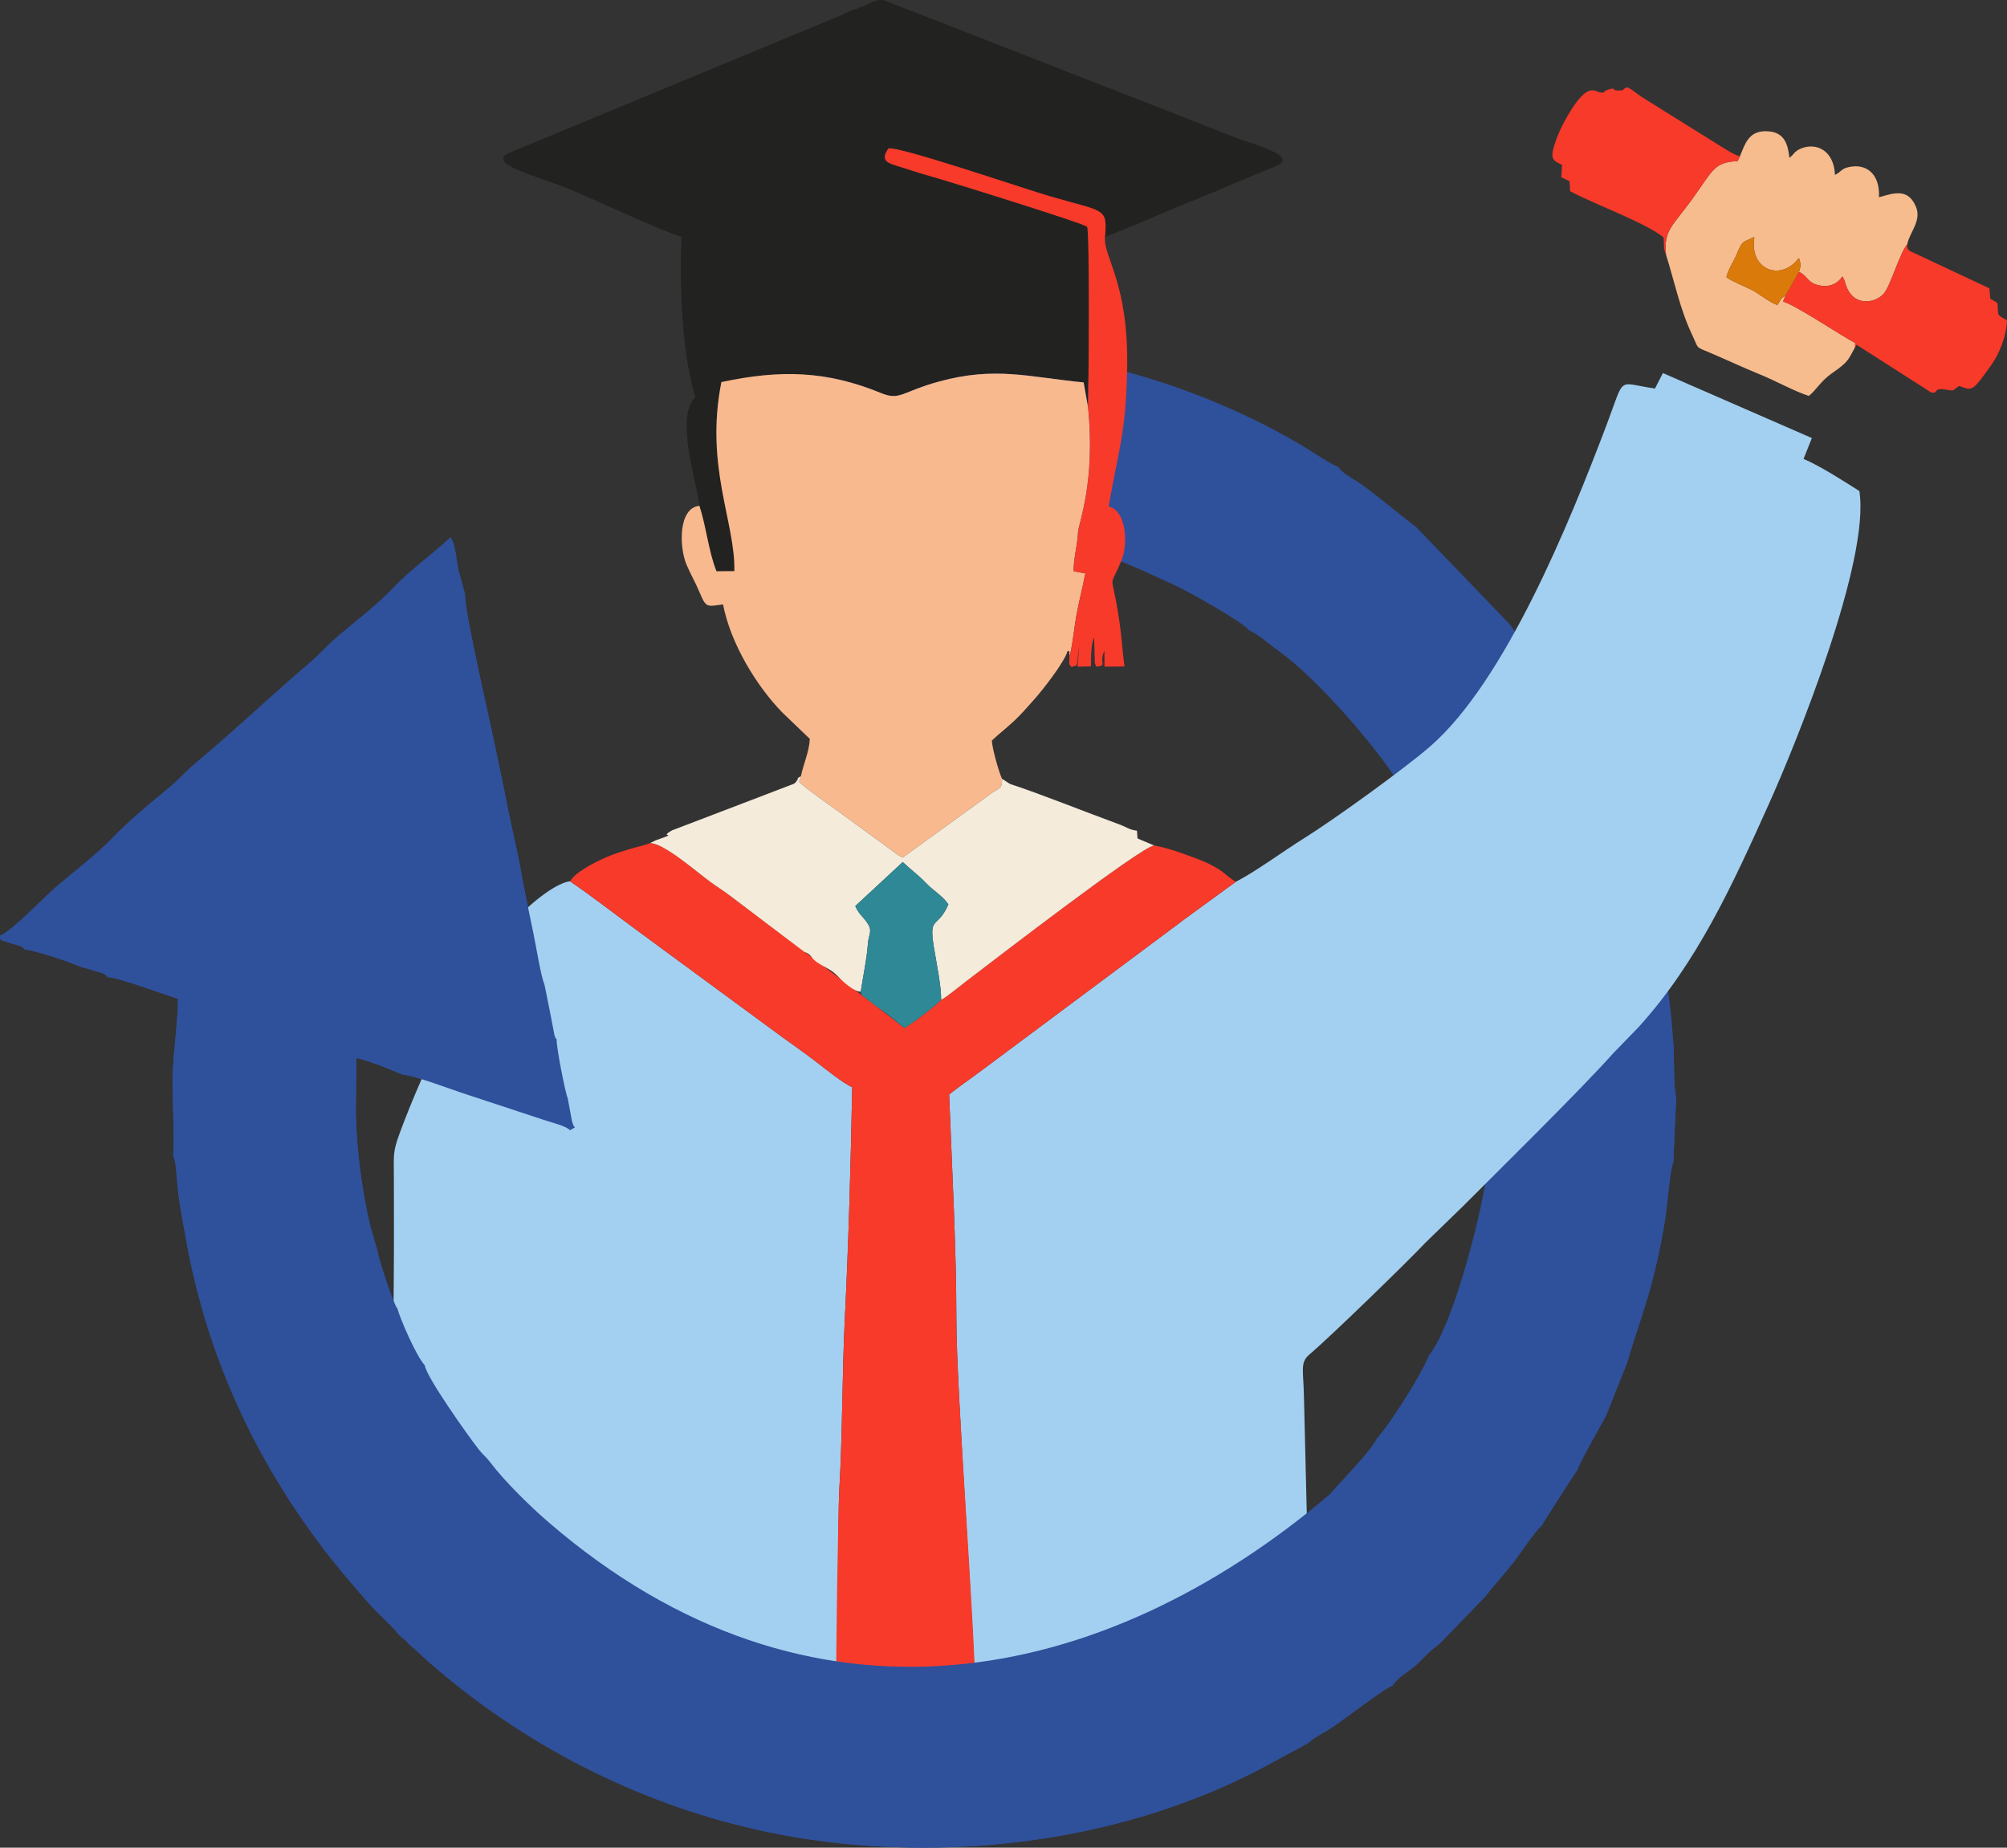 <svg width="63" height="58" viewBox="0 0 63 58" fill="none" xmlns="http://www.w3.org/2000/svg">
<rect x="0" y="0" width="63" height="58" fill="#333333" stroke="none"/>
<g clip-path="url(#clip0_2041_3983)">
<path fill-rule="evenodd" clip-rule="evenodd" d="M26.284 16.806C26.391 16.719 26.267 16.783 26.448 16.723C26.468 16.716 26.603 16.692 26.637 16.688C26.773 16.67 26.904 16.657 27.03 16.644C29.339 16.513 30.961 16.487 33.222 17.044L34.045 17.296C34.053 17.284 34.073 17.315 34.085 17.326C34.609 17.285 36.232 18.081 36.88 18.374C37.315 18.57 39.09 19.576 39.193 19.777C39.552 19.944 39.817 20.21 40.118 20.422C41.208 21.188 42.902 23.099 43.691 24.259C43.963 24.658 44.667 25.717 44.776 26.135C44.914 26.224 45.1 26.707 45.211 26.943C45.316 27.166 45.542 27.608 45.538 27.824C45.579 27.869 45.58 27.867 45.623 27.938C45.786 28.204 46.144 29.408 46.176 29.651C46.276 29.768 46.356 30.237 46.336 30.415C46.345 30.427 46.355 30.444 46.359 30.453L46.534 31.129C46.585 31.386 46.63 31.626 46.669 31.892C46.739 32.37 46.785 32.94 46.815 33.467C46.882 34.616 46.822 35.85 46.65 36.987C46.447 38.332 45.584 41.653 44.856 42.551C44.601 43.196 43.61 44.734 43.239 45.135C42.947 45.662 42.172 46.406 41.766 46.891L39.38 48.919C38.871 49.287 38.411 49.589 37.842 49.901C37.535 50.066 36.49 50.671 36.168 50.69C36.014 50.894 35.614 50.989 35.357 51.081C35.036 51.196 34.77 51.324 34.433 51.381C34.129 51.586 31.4 52.189 30.978 52.086L30.579 52.18C30.441 52.191 30.282 52.195 30.14 52.2C29.924 52.23 29.608 52.261 29.421 52.188C29.406 52.196 29.386 52.201 29.373 52.204C28.912 52.317 27.507 52.191 26.469 52.06L25.67 51.922C25.494 51.899 24.908 51.812 24.77 51.68C24.48 51.696 24.186 51.569 23.907 51.497C23.484 51.349 22.515 51.157 22.276 50.877C21.969 50.865 20.82 50.273 20.527 50.085C20.27 49.991 19.872 49.743 19.649 49.603C19.392 49.442 19.046 49.288 18.897 49.055C18.621 48.987 17.456 47.989 17.201 47.769C16.643 47.287 15.835 46.497 15.388 45.902C15.261 45.734 15.165 45.673 15.036 45.509C14.684 45.062 13.378 43.218 13.333 42.856C13.068 42.579 12.552 41.375 12.475 41.077C12.357 40.956 11.884 39.54 11.855 39.289L11.645 38.568C11.384 37.531 11.191 36.129 11.168 34.931L11.19 33.208C11.462 33.272 11.713 33.374 11.958 33.456L12.648 33.736C12.905 33.729 14.123 34.179 14.449 34.29L17.077 35.157C17.36 35.252 17.751 35.338 17.893 35.478L18.047 35.392C17.987 35.316 18.03 35.392 17.982 35.275C17.976 35.259 17.959 35.207 17.954 35.189L17.82 34.471C17.74 34.291 17.453 32.814 17.474 32.627C17.417 32.548 17.474 32.667 17.405 32.498L17.271 31.799L17.089 30.896C16.98 30.66 16.828 29.696 16.744 29.3L16.54 28.312L16.4 27.616C16.285 26.866 16.083 26.098 15.938 25.356C15.8 24.647 15.638 23.898 15.478 23.13C15.337 22.454 14.557 19.07 14.601 18.663L14.413 17.977C14.315 17.645 14.323 17.131 14.142 16.869C13.571 17.407 12.883 17.879 12.345 18.454C11.84 18.992 11.138 19.517 10.57 20.006C10.271 20.263 10.018 20.554 9.713 20.814C8.482 21.862 7.36 22.939 6.171 23.926C5.894 24.157 5.585 24.498 5.309 24.726C4.73 25.204 4.083 25.729 3.545 26.29C3.043 26.814 2.331 27.353 1.765 27.838C1.35 28.193 0.381 29.227 0 29.371C0.036 29.52 -0.09 29.478 0.377 29.619C0.669 29.707 0.666 29.685 0.786 29.811C1.017 29.806 2.292 30.226 2.496 30.339C2.683 30.386 2.803 30.425 2.987 30.483C3.184 30.544 3.26 30.535 3.392 30.676C3.68 30.671 5.196 31.232 5.588 31.353C5.584 32.097 5.437 33.035 5.416 33.852C5.404 34.316 5.493 36.022 5.431 36.267C5.529 36.433 5.54 36.912 5.576 37.255C5.637 37.883 5.756 38.426 5.863 39.028C6.369 41.857 7.684 44.985 9.274 47.364L9.974 48.376C10.055 48.494 10.126 48.561 10.184 48.672C10.275 48.758 10.436 48.953 10.529 49.077C10.657 49.249 10.68 49.298 10.837 49.459L11.464 50.207C11.911 50.73 12.153 50.876 12.474 51.264C12.618 51.438 12.708 51.446 12.83 51.613C13.051 51.785 13.239 51.983 13.462 52.179C16.884 55.173 21.209 57.229 25.91 57.811C30.541 58.384 35.46 57.662 39.541 55.541L41.042 54.729C41.225 54.558 41.538 54.398 41.74 54.273C42.087 54.058 43.481 52.974 43.713 52.914C43.864 52.659 44.194 52.488 44.464 52.255C44.569 52.165 44.709 52.008 44.839 51.884C44.961 51.765 45.081 51.689 45.215 51.572L46.605 50.135C46.907 49.752 47.206 49.43 47.516 49.032C47.736 48.749 48.144 48.114 48.394 47.889C48.449 47.782 49.482 46.168 49.513 46.145C49.626 45.852 49.815 45.547 49.96 45.26L50.406 44.456L51.079 42.77C51.357 41.791 51.707 40.92 51.967 39.804C52.092 39.27 52.205 38.701 52.286 38.161C52.34 37.803 52.418 36.727 52.524 36.495L52.617 34.434C52.527 34.171 52.556 33.132 52.529 32.753C52.49 32.218 52.445 31.704 52.372 31.181C52.169 29.732 51.953 29.218 51.792 28.229L51.231 26.439C51.095 26.199 51.005 25.846 50.879 25.556C50.762 25.285 50.612 24.938 50.538 24.669C50.381 24.475 50.223 24.052 50.092 23.801C49.971 23.569 49.677 23.113 49.659 22.882C49.505 22.782 49.199 22.214 49.084 22.024C48.933 21.776 48.644 21.391 48.569 21.144L47.368 19.573L44.434 16.524C44.248 16.416 43.129 15.456 42.609 15.118C42.396 14.98 42.132 14.855 42.008 14.65C41.812 14.604 41.155 14.154 40.923 14.016C36.476 11.363 30.829 10.284 25.649 11.033L26.284 16.806L26.284 16.806Z" fill="#2F509B"/>
<path fill-rule="evenodd" clip-rule="evenodd" d="M38.799 27.676C38.028 28.239 37.337 28.732 36.574 29.309L30.92 33.522C30.533 33.816 30.153 34.072 29.794 34.355C29.884 36.694 30.02 39.193 30.021 41.429C30.022 43.72 30.606 51.35 30.626 53.689L41.047 48.617L40.931 43.843C40.916 43.016 40.8 42.774 41.103 42.518C41.748 41.974 44.176 39.614 44.752 39.002L45.937 37.851C47.092 36.691 49.601 34.227 50.645 33.057L51.437 32.24C53.273 30.215 54.377 27.793 55.533 25.221C56.373 23.353 58.712 17.596 58.366 15.415C57.918 15.13 57.154 14.636 56.614 14.405L56.875 13.751L52.199 11.711L51.95 12.196C50.734 12.024 51.032 11.75 50.424 13.356C49.261 16.427 47.251 21.368 44.908 23.417C44.104 24.121 41.825 25.762 40.914 26.327C40.305 26.705 39.398 27.373 38.799 27.676L38.799 27.676Z" fill="#A3D0F1"/>
<path fill-rule="evenodd" clip-rule="evenodd" d="M26.308 53.689C26.284 53.156 26.31 47.358 26.342 46.832C26.445 45.157 26.434 43.107 26.52 41.379C26.638 38.987 26.706 36.528 26.751 34.128C26.515 34.038 25.898 33.548 25.655 33.359C25.286 33.071 24.921 32.823 24.547 32.549L20.116 29.293C19.36 28.738 18.651 28.185 17.895 27.665C17.309 27.729 16.24 28.752 15.992 29.07C14.594 30.854 13.326 33.463 12.553 35.553C12.319 36.188 12.365 36.24 12.364 37.013C12.364 37.567 12.365 38.121 12.366 38.675C12.371 40.703 12.306 43.399 12.368 45.324C12.4 46.329 12.409 47.591 12.36 48.61L26.308 53.689L26.308 53.689Z" fill="#A3D0F1"/>
<path fill-rule="evenodd" clip-rule="evenodd" d="M21.399 7.438C21.383 7.39 21.237 10.612 21.831 12.466C21.192 13.076 21.845 15.016 21.955 15.879C22.163 16.509 22.249 17.337 22.49 17.932L23.052 17.928C23.084 16.385 22.12 14.649 22.644 11.994C24.505 11.597 25.947 11.636 27.665 12.342C28.256 12.584 28.318 12.291 29.482 11.975C31.238 11.497 32.269 11.831 34.016 12.005L34.155 12.793C34.172 12.176 34.21 7.264 34.124 7.119C34.05 7.02 29.739 5.679 29.061 5.489C28.789 5.413 28.515 5.317 28.229 5.23C27.87 5.122 27.618 5.048 27.884 4.665C28.082 4.536 32.172 5.932 32.952 6.159C34.684 6.664 34.764 6.509 34.686 7.438C35.608 7.088 36.593 6.637 37.528 6.266C37.994 6.08 38.479 5.865 38.953 5.668L40.018 5.228C40.839 4.913 39.374 4.545 38.787 4.32C38.242 4.111 37.751 3.918 37.218 3.702L27.884 0.061C27.569 -0.086 27.424 0.066 27.135 0.181C26.836 0.3 26.68 0.331 26.364 0.495L16.054 4.769C15.156 5.12 16.772 5.489 17.87 5.936C18.566 6.22 20.702 7.227 21.399 7.438L21.399 7.438Z" fill="#222220"/>
<path fill-rule="evenodd" clip-rule="evenodd" d="M21.955 15.878C21.284 15.943 21.32 17.184 21.549 17.723C21.683 18.04 21.819 18.256 21.966 18.609C22.171 19.1 22.198 19.034 22.696 18.973C22.938 20.215 23.751 21.536 24.552 22.361L25.421 23.195C25.397 23.614 25.22 23.982 25.141 24.363L25.086 24.545C25.258 24.736 26.377 25.503 26.68 25.739L27.912 26.634C28.047 26.727 28.175 26.854 28.337 26.92L31.128 24.897C31.367 24.734 31.466 24.76 31.453 24.446C31.352 24.228 31.15 23.515 31.134 23.247C31.34 23.051 31.586 22.86 31.827 22.637C32.068 22.413 32.251 22.193 32.455 21.966C32.705 21.688 33.408 20.804 33.516 20.426C33.565 20.504 33.569 20.309 33.57 20.596C33.634 20.486 33.74 19.574 33.789 19.312C33.874 18.86 33.982 18.452 34.07 18L33.704 17.933C33.688 17.588 33.818 17.147 33.84 16.698C33.851 16.452 34.393 15.128 34.155 12.793L34.016 12.005C32.269 11.831 31.238 11.497 29.482 11.975C28.318 12.291 28.256 12.584 27.665 12.342C25.947 11.636 24.505 11.597 22.644 11.994C22.12 14.649 23.084 16.385 23.052 17.928L22.49 17.932C22.249 17.337 22.163 16.509 21.955 15.878H21.955Z" fill="#F9B98E"/>
<path fill-rule="evenodd" clip-rule="evenodd" d="M17.895 27.665C18.651 28.186 19.36 28.738 20.116 29.293L24.547 32.549C24.921 32.823 25.286 33.071 25.655 33.359C25.898 33.548 26.515 34.038 26.751 34.128C26.706 36.528 26.638 38.987 26.52 41.379C26.434 43.107 26.445 45.157 26.342 46.832C26.31 47.358 26.229 52.428 26.254 52.961L30.618 53.239C30.598 50.9 30.022 43.72 30.021 41.429C30.02 39.193 29.884 36.694 29.794 34.355C30.153 34.072 30.533 33.816 30.92 33.522L36.574 29.309C37.337 28.732 38.028 28.239 38.799 27.676C38.685 27.644 38.409 27.378 38.26 27.288C38.071 27.175 37.884 27.075 37.633 26.98C37.164 26.804 36.739 26.637 36.226 26.539C35.801 26.596 31.32 30.048 30.332 30.8C30.116 30.965 29.685 31.323 29.542 31.384C29.416 31.535 28.546 32.208 28.382 32.27C27.757 31.749 24.648 29.428 22.907 28.111C22.69 27.948 22.516 27.843 22.297 27.683C21.868 27.37 20.816 26.445 20.397 26.468C20.241 26.537 19.931 26.6 19.714 26.669C19.453 26.752 19.265 26.807 19.023 26.913C18.642 27.079 18.048 27.389 17.895 27.665Z" fill="#F83A2A"/>
<path fill-rule="evenodd" clip-rule="evenodd" d="M20.397 26.468C20.816 26.445 21.868 27.37 22.297 27.683C22.516 27.843 22.69 27.948 22.907 28.11L25.25 29.883C25.495 29.963 25.433 30.073 25.673 30.226C25.956 30.407 26.078 30.412 26.348 30.695C26.499 30.855 26.838 31.142 27.019 31.129C27.093 30.637 27.21 30.098 27.242 29.642C27.265 29.297 27.411 29.236 27.21 28.951C27.072 28.753 26.961 28.7 26.848 28.442L28.337 27.06C28.605 27.314 28.839 27.477 29.063 27.715C29.29 27.956 29.607 28.136 29.77 28.39C29.427 29.175 29.155 28.723 29.309 29.701C29.384 30.176 29.549 30.946 29.542 31.384C29.685 31.323 30.116 30.965 30.332 30.8C31.32 30.048 35.801 26.596 36.226 26.539L35.707 26.32L35.689 26.077C35.433 26.043 35.376 25.967 35.149 25.884C34.112 25.504 32.627 24.909 31.703 24.608L31.453 24.446C31.466 24.76 31.367 24.734 31.128 24.897L28.337 26.92C28.175 26.854 28.047 26.727 27.912 26.634L26.68 25.739C26.377 25.503 25.258 24.736 25.086 24.545L25.141 24.362C24.968 24.465 25.085 24.419 25.018 24.499C24.951 24.581 25.003 24.547 24.914 24.606L21.093 26.067C20.626 26.332 21.396 26.094 20.588 26.377L20.397 26.468H20.397Z" fill="#F4EBDB"/>
<path fill-rule="evenodd" clip-rule="evenodd" d="M54.616 4.907L54.545 5.057C53.798 5.092 53.772 5.343 53.125 6.24C52.51 7.095 52.216 7.213 52.297 7.996C52.559 8.83 52.736 9.709 53.112 10.5C53.338 10.976 53.2 10.87 53.68 11.074C54.242 11.313 54.672 11.52 55.243 11.753C55.765 11.966 56.277 12.262 56.777 12.429C56.996 12.263 57.137 11.985 57.474 11.739C57.616 11.635 57.763 11.543 57.889 11.421C58.052 11.264 58.079 11.172 58.183 10.99C58.255 10.834 58.219 10.986 58.235 10.768C57.768 10.519 56.335 9.559 55.969 9.466L56.05 9.276C55.852 9.4 55.927 9.389 55.791 9.57C55.617 9.537 55.203 9.214 55.015 9.115C54.782 8.993 54.371 8.837 54.193 8.702C54.226 8.499 54.416 8.216 54.515 7.984C54.691 7.569 54.662 7.625 55.069 7.438C54.897 8.495 55.928 8.841 56.465 8.096C56.541 8.26 56.517 8.416 56.47 8.535C56.743 8.654 56.723 8.877 57.102 8.958C57.444 9.031 57.688 8.897 57.835 8.679L57.883 8.768C57.913 8.847 57.903 8.818 57.929 8.905C58.153 9.665 58.889 9.522 59.145 9.202C59.352 8.942 59.639 7.935 59.87 7.665C59.937 7.297 60.334 6.928 60.138 6.48C59.895 5.923 59.489 6.042 58.981 6.193C59.017 5.489 58.614 5.125 58.048 5.242C57.778 5.298 57.817 5.385 57.599 5.491C57.574 4.731 57.018 4.46 56.531 4.663C56.306 4.757 56.309 4.859 56.17 4.953C56.122 4.59 56.06 4.121 55.427 4.119C54.886 4.117 54.776 4.521 54.616 4.907H54.616Z" fill="#F6BC8E"/>
<path fill-rule="evenodd" clip-rule="evenodd" d="M34.155 12.793C34.393 15.128 33.851 16.452 33.84 16.698C33.818 17.147 33.688 17.588 33.704 17.933L34.07 18C33.982 18.452 33.874 18.86 33.789 19.312C33.74 19.574 33.634 20.486 33.57 20.596C33.556 20.904 33.567 20.851 33.631 20.935C33.883 20.879 33.776 20.93 33.875 20.304L33.826 20.928L34.247 20.919C34.246 20.632 34.244 20.224 34.344 20.009L34.367 20.799C34.37 20.813 34.376 20.832 34.379 20.843L34.409 20.927C34.79 20.89 34.476 20.834 34.669 20.425L34.671 20.927L35.298 20.921C35.232 20.428 35.206 19.955 35.132 19.462C34.882 17.79 34.791 18.613 35.213 17.566C35.405 17.089 35.371 16.034 34.801 15.898C35.098 14.153 35.346 13.624 35.382 11.559C35.428 8.857 34.633 8.085 34.686 7.438C34.764 6.509 34.684 6.663 32.952 6.159C32.172 5.932 28.082 4.536 27.884 4.665C27.618 5.048 27.87 5.122 28.229 5.23C28.515 5.317 28.789 5.413 29.061 5.489C29.739 5.678 34.05 7.02 34.124 7.119C34.21 7.264 34.172 12.176 34.155 12.793H34.155Z" fill="#F83A2A"/>
<path fill-rule="evenodd" clip-rule="evenodd" d="M56.47 8.535L56.05 9.276L55.969 9.467C56.335 9.559 57.768 10.519 58.235 10.768C58.219 10.986 58.255 10.834 58.183 10.99L58.276 10.82L60.617 12.319C60.877 12.368 60.657 12.164 61.054 12.226C61.381 12.277 61.244 12.28 61.5 12.116C61.906 12.251 61.883 12.34 62.501 11.466C62.741 11.128 62.976 10.603 63 10.053C62.658 9.872 62.728 9.909 62.705 9.517C62.401 9.299 62.502 9.518 62.445 9.05L60.082 7.941C59.917 7.872 59.85 7.838 59.87 7.665C59.638 7.935 59.352 8.942 59.145 9.202C58.889 9.522 58.153 9.665 57.929 8.905C57.903 8.818 57.913 8.847 57.883 8.768L57.835 8.679C57.688 8.897 57.444 9.031 57.102 8.958C56.723 8.878 56.742 8.654 56.47 8.535L56.47 8.535Z" fill="#F83A2A"/>
<path fill-rule="evenodd" clip-rule="evenodd" d="M52.297 7.996C52.216 7.213 52.51 7.096 53.125 6.241C53.772 5.343 53.798 5.092 54.545 5.057L54.616 4.908C54.44 4.866 54.135 4.664 53.93 4.539L51.5 3.023C51.364 2.925 51.21 2.79 51.068 2.736C50.899 2.821 51.01 2.839 50.811 2.841C50.547 2.845 50.766 2.725 50.479 2.813C50.282 2.873 50.446 2.91 50.245 2.905C50.069 2.901 49.83 2.447 49.065 3.894C48.98 4.054 48.854 4.345 48.791 4.557C48.674 4.951 48.711 5.035 49.034 5.174L49.01 5.566L49.27 5.691L49.286 6.002C50.007 6.395 51.694 7.007 52.223 7.455C52.238 7.689 52.212 7.81 52.297 7.996V7.996Z" fill="#F83A2A"/>
<path fill-rule="evenodd" clip-rule="evenodd" d="M27.019 31.129C27.05 31.289 27.098 31.268 27.229 31.368C27.324 31.44 27.385 31.503 27.49 31.577C27.684 31.716 27.879 31.849 28.049 31.992L28.382 32.27C28.546 32.207 29.416 31.535 29.542 31.384C29.549 30.946 29.384 30.176 29.309 29.701C29.155 28.723 29.427 29.175 29.77 28.39C29.607 28.136 29.29 27.956 29.063 27.715C28.839 27.477 28.605 27.314 28.337 27.06L26.848 28.442C26.961 28.7 27.072 28.753 27.21 28.951C27.41 29.236 27.265 29.297 27.242 29.642C27.21 30.098 27.093 30.637 27.019 31.129V31.129Z" fill="#2F8895"/>
<path fill-rule="evenodd" clip-rule="evenodd" d="M56.05 9.276L56.47 8.535C56.517 8.416 56.541 8.26 56.465 8.096C55.928 8.841 54.897 8.495 55.069 7.438C54.662 7.625 54.691 7.569 54.515 7.984C54.416 8.216 54.226 8.499 54.193 8.702C54.371 8.837 54.782 8.993 55.015 9.115C55.203 9.214 55.617 9.537 55.791 9.57C55.927 9.389 55.852 9.4 56.05 9.276L56.05 9.276Z" fill="#DA7A0A"/>
<path fill-rule="evenodd" clip-rule="evenodd" d="M46.561 37.496C46.358 38.841 45.584 41.653 44.856 42.552C44.601 43.197 43.61 44.734 43.238 45.135C42.947 45.662 42.172 46.407 41.766 46.891C34.63 52.954 25.424 54.873 17.201 47.769C16.643 47.287 15.835 46.497 15.388 45.902C15.261 45.734 15.165 45.673 15.036 45.509C14.684 45.062 13.378 43.218 13.333 42.856C13.068 42.579 12.552 41.375 12.475 41.077C12.357 40.956 11.884 39.541 11.855 39.289L11.645 38.569C11.384 37.531 11.191 36.129 11.168 34.931L11.19 33.208C11.462 33.272 11.713 33.374 11.958 33.456L12.648 33.736C12.905 33.729 14.123 34.179 14.449 34.29L17.077 35.157C17.36 35.252 17.751 35.338 17.893 35.478L18.047 35.392C17.987 35.316 18.03 35.392 17.982 35.275C17.976 35.259 17.959 35.207 17.954 35.189L17.82 34.471C17.74 34.291 17.453 32.814 17.474 32.627C17.417 32.548 17.474 32.667 17.405 32.498L17.271 31.799L17.089 30.896C16.98 30.66 16.828 29.696 16.744 29.3L16.54 28.312L16.4 27.616C16.285 26.866 16.083 26.098 15.938 25.356C15.8 24.647 15.638 23.898 15.478 23.13C15.337 22.454 14.557 19.07 14.601 18.663L14.413 17.977C14.315 17.645 14.323 17.131 14.142 16.869C13.571 17.408 12.883 17.879 12.345 18.454C11.84 18.992 11.138 19.517 10.57 20.006C10.271 20.263 10.018 20.554 9.713 20.814C8.482 21.862 7.36 22.939 6.171 23.926C5.894 24.157 5.585 24.498 5.309 24.726C4.73 25.204 4.083 25.729 3.545 26.29C3.043 26.814 2.331 27.353 1.765 27.838C1.35 28.193 0.381 29.227 0 29.371C0.036 29.52 -0.09 29.478 0.377 29.619C0.669 29.707 0.666 29.685 0.786 29.811C1.017 29.806 2.292 30.226 2.496 30.339C2.683 30.386 2.803 30.425 2.987 30.483C3.184 30.544 3.26 30.535 3.392 30.677C3.68 30.671 5.196 31.232 5.588 31.353C5.584 32.097 5.437 33.035 5.416 33.852C5.404 34.316 5.493 36.022 5.431 36.267C5.529 36.433 5.54 36.912 5.576 37.255C5.637 37.883 5.756 38.426 5.863 39.028C7.607 48.785 16.156 56.603 25.91 57.811C30.541 58.384 35.46 57.662 39.541 55.541L41.042 54.729C41.225 54.558 41.538 54.398 41.74 54.273C42.087 54.058 43.481 52.974 43.713 52.914C43.864 52.659 44.194 52.488 44.464 52.256C44.569 52.165 44.709 52.008 44.839 51.884C44.961 51.765 45.081 51.689 45.215 51.573L46.605 50.135C46.907 49.752 47.206 49.43 47.516 49.032C47.736 48.749 48.144 48.114 48.394 47.889C48.449 47.782 49.482 46.168 49.513 46.145C49.626 45.852 49.815 45.547 49.96 45.261L50.406 44.457L51.079 42.77C51.357 41.792 51.707 40.92 51.967 39.805C52.092 39.27 52.205 38.701 52.286 38.161C52.34 37.803 52.418 36.727 52.524 36.495L52.617 34.434C52.527 34.171 52.556 33.132 52.529 32.753C52.529 32.753 46.561 37.496 46.561 37.496L46.561 37.496Z" fill="#2F509B"/>
</g>
<defs>
<clipPath id="clip0_2041_3983">
<rect width="63" height="58" fill="white"/>
</clipPath>
</defs>
</svg>
